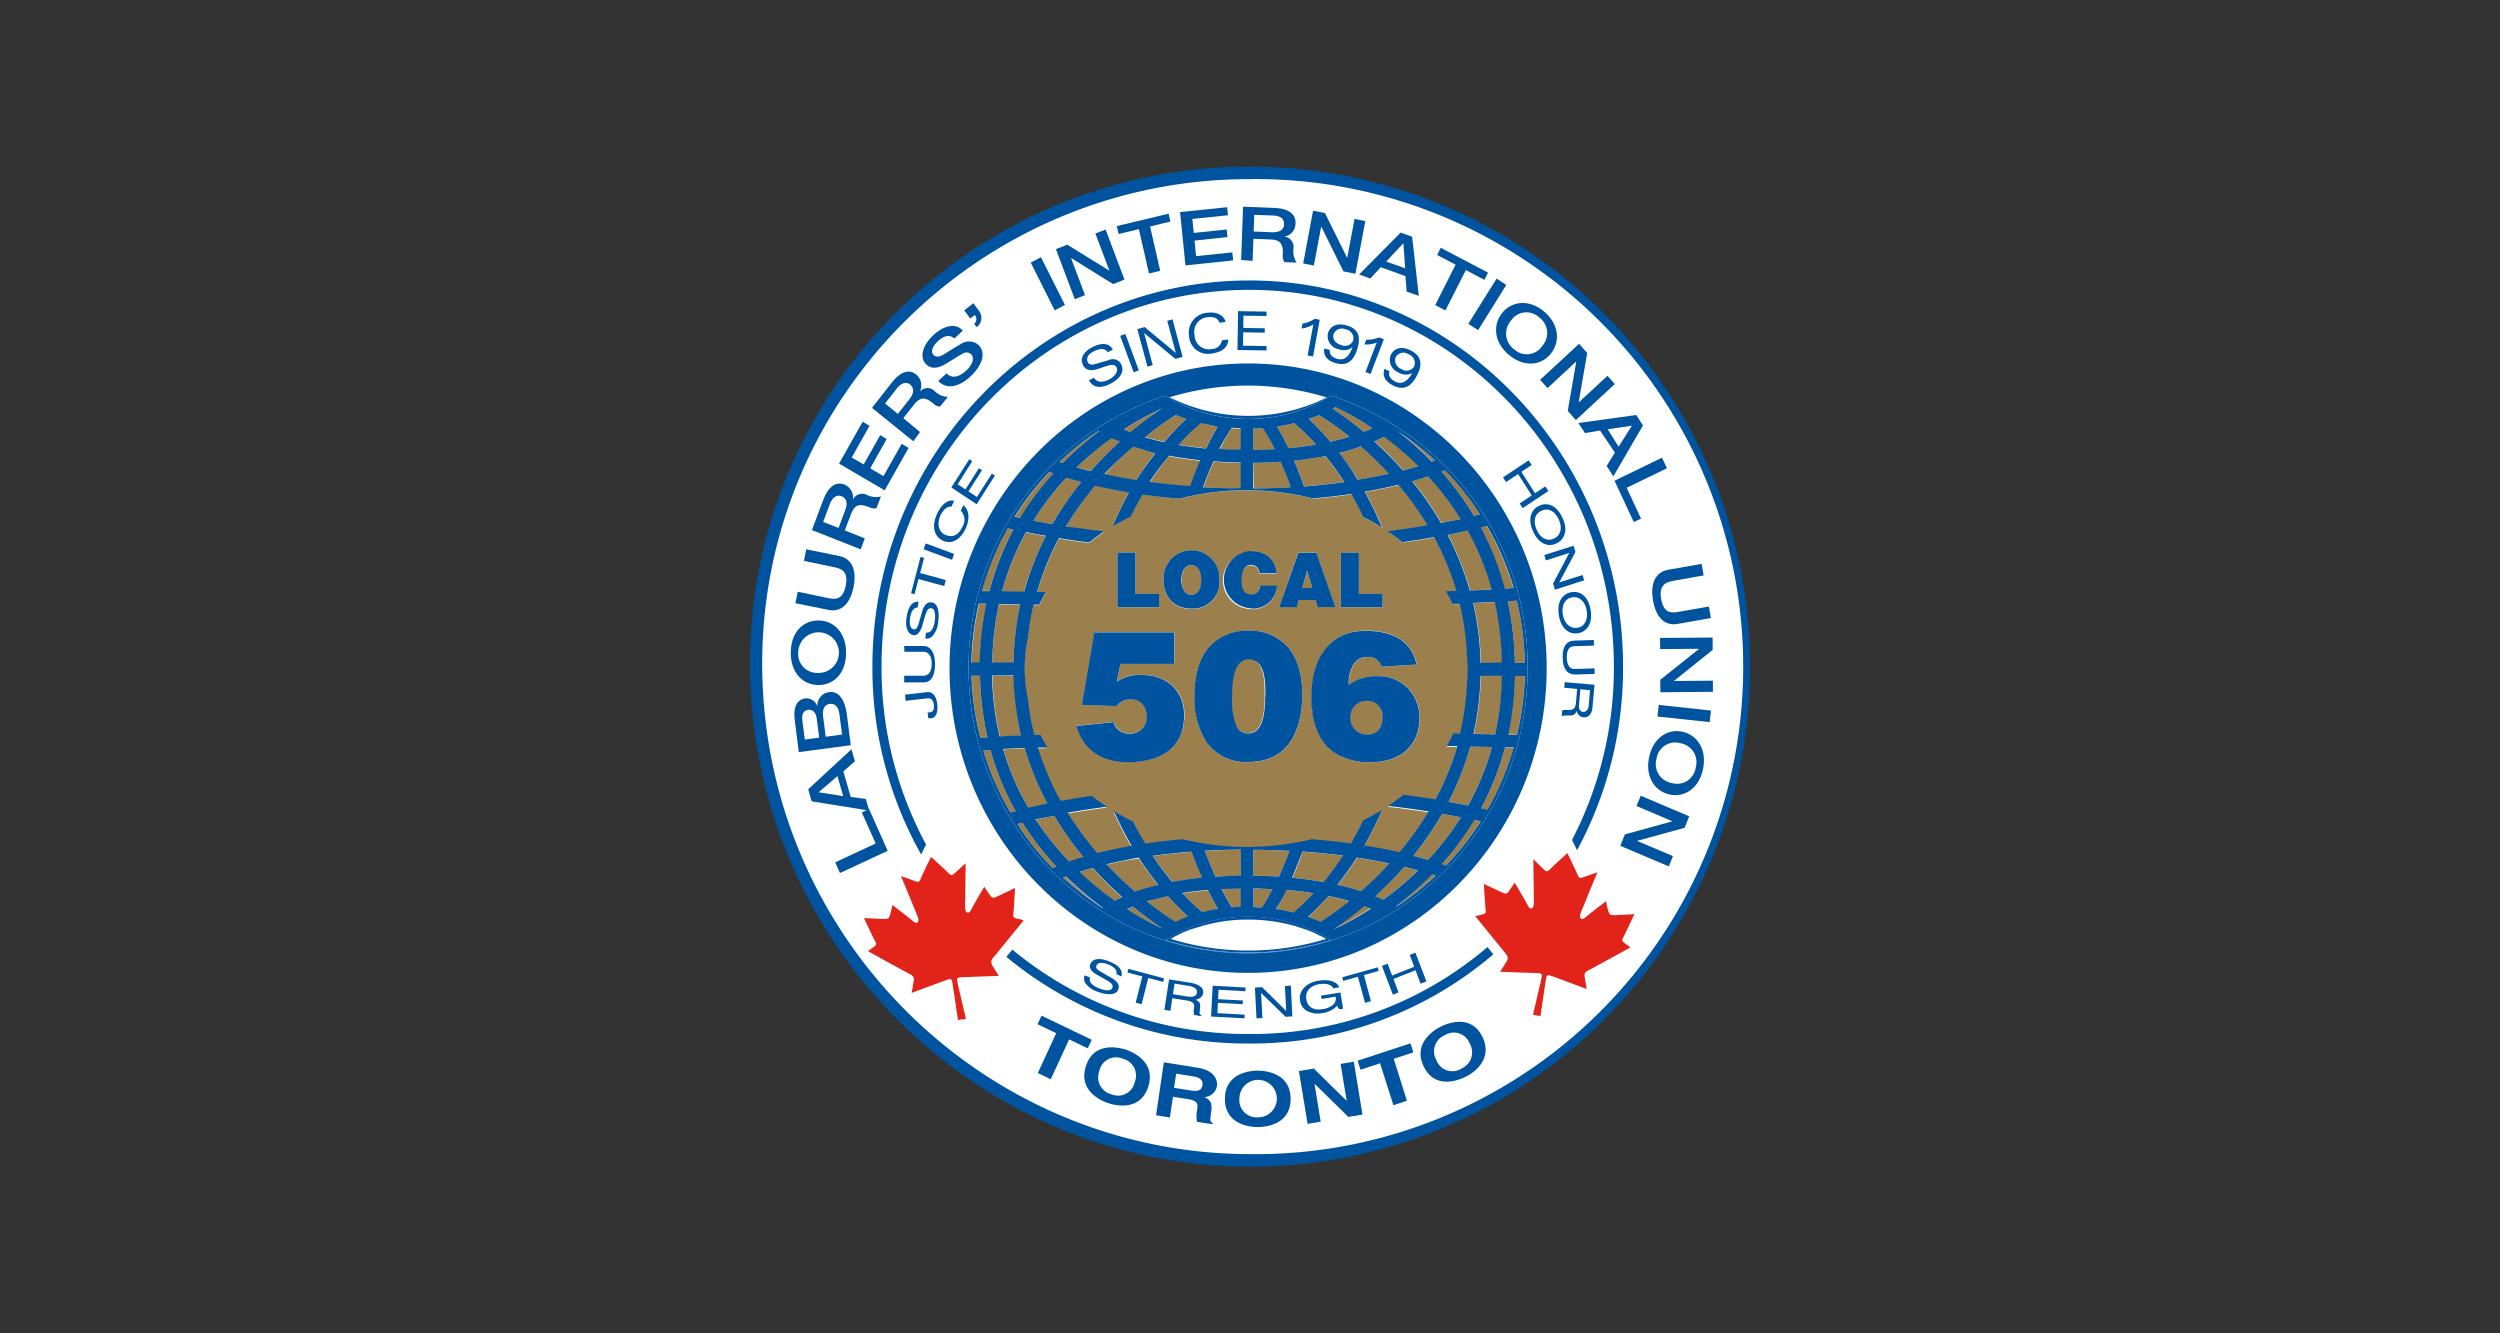 <svg id="Layer_1" data-name="Layer 1" xmlns="http://www.w3.org/2000/svg" width="375" height="200" viewBox="0 0 375 200"><rect x="0" y="0" width="375" height="200" fill="#333333" stroke="none"/><defs><style>.cls-1{fill:#fff;}.cls-2{fill:#00539f;}.cls-3{fill:none;}.cls-4{fill:#9b7f4d;}.cls-5{fill:#e2231a;}</style></defs><path class="cls-1" d="M187.39,25.94c-40.35,0-74,32.42-74,73.59s33.85,74.53,74.2,74.53a74.17,74.17,0,0,0,74-74c0-41.17-33.85-74.07-74.19-74.07"/><path class="cls-2" d="M187.39,25c-41.3,0-74.89,33.43-74.89,74.53,0,41.61,33.7,75.47,75.12,75.47a75,75,0,0,0-.23-150Zm.23,148.12c-40.41,0-73.29-33-73.29-73.59,0-40.06,32.78-72.66,73.06-72.66a73.13,73.13,0,1,1,.23,146.25Z"/><polygon class="cls-2" points="126 130.95 125.28 129.35 131.35 126.52 129.27 121.87 130.36 121.36 133.15 127.62 126 130.95"/><path class="cls-2" d="M121.75,120.2l-.52-1.81,6.49-6,.52,1.81-1.74,1.5,1.11,3.84,2.26.31.51,1.74Zm4.73-.78-.86-3-2.83,2.42v0Z"/><path class="cls-2" d="M119.82,112.82l-.61-4.84c-.23-1.79.25-3,1.55-3.22a1.77,1.77,0,0,1,1.85,1.2h0a2,2,0,0,1,1.77-2.14c1.23-.17,2.32.8,2.65,3.38l.59,4.58Zm6.49-2.64-.4-3.08c-.14-1.07-.67-1.61-1.45-1.51s-1.12.78-1,1.84l.4,3.08Zm-3.43.46-.37-2.85c-.1-.84-.57-1.4-1.27-1.32s-1,.66-.89,1.61l.37,2.85Z"/><path class="cls-2" d="M122.91,93.08c2.26.07,4.07,1.93,4,5s-2,4.75-4.29,4.67-4.07-1.93-4-5,2-4.75,4.29-4.67m-.27,7.86a3.05,3.05,0,1,0-2.9-3.15,2.84,2.84,0,0,0,2.9,3.15"/><path class="cls-2" d="M119.31,90.48l.35-1.72,4.5.94c1,.22,2.26.39,2.7-1.85s-.73-2.56-1.76-2.78l-4.51-.94.35-1.73,4.94,1c2,.41,2.64,2.23,2.15,4.66s-1.8,3.83-3.78,3.42Z"/><path class="cls-2" d="M121.79,79.51,123.48,75c.78-2.05,1.92-2.8,3.17-2.32A2.09,2.09,0,0,1,127.92,75l0,0a1.52,1.52,0,0,1,2.08-.78,3.06,3.06,0,0,0,2.14.25l-.67,1.76a1.84,1.84,0,0,1-1.18-.18c-1.35-.53-2.08-.41-2.65,1.09l-.92,2.42,3,1.2-.62,1.64Zm4-.32,1-2.69c.39-1,.2-1.76-.58-2.07s-1.41.34-1.74,1.19l-1,2.67Z"/><polygon class="cls-2" points="125.86 69.54 129.4 63.26 130.43 63.87 127.76 68.62 129.55 69.67 132.03 65.28 133 65.85 130.53 70.25 132.52 71.42 135.25 66.58 136.29 67.19 132.7 73.55 125.86 69.54"/><path class="cls-2" d="M130.8,61.18l2.94-3.75c1.33-1.72,2.65-2.1,3.69-1.25a2.11,2.11,0,0,1,.54,2.57h0a1.51,1.51,0,0,1,2.21-.11,2.9,2.9,0,0,0,2,.89L141,61a1.78,1.78,0,0,1-1.07-.52c-1.13-.92-1.86-1-2.85.24l-1.58,2L138,64.81,137,66.19Zm3.88.9,1.77-2.25c.67-.87.7-1.62.06-2.15s-1.44-.12-2,.61l-1.75,2.23Z"/><path class="cls-2" d="M142,56c.82.91,2,.48,3-.48s1.12-1.88.71-2.34a1,1,0,0,0-1.25-.16c-.65.33-1.41.85-2.6,1.56-1.48.9-2.4.63-3,0-1.07-1.19-.23-3,1.07-4.24,1.5-1.44,3.37-2,4.49-.75l-1.27,1.19c-.75-.69-1.63-.38-2.5.44-.6.56-1.17,1.43-.63,2,.37.41.93.32,1.55-.06.13-.08,2-1.26,2.5-1.52a2.16,2.16,0,0,1,2.77.17c1.21,1.32.25,3.21-1.18,4.57-1.64,1.57-3.57,2.19-4.93.76Z"/><path class="cls-2" d="M146.12,48.57a.9.9,0,0,0,.09-1.32l-.67.52-.91-1.21L146,45.49l.91,1.22a1.76,1.76,0,0,1-.39,2.37Z"/><polygon class="cls-2" points="154.61 39.39 156.14 38.58 159.74 45.74 158.2 46.55 154.61 39.39"/><polygon class="cls-2" points="158.39 37.37 160.09 36.7 166.37 40.58 166.4 40.57 164.31 35.03 165.84 34.43 168.67 41.94 166.97 42.61 160.71 38.73 160.67 38.75 162.75 44.27 161.22 44.88 158.39 37.37"/><polygon class="cls-2" points="167.52 33.91 175.29 32.05 175.56 33.23 172.51 33.97 174.03 40.62 172.35 41.02 170.83 34.37 167.79 35.1 167.52 33.91"/><polygon class="cls-2" points="177.01 31.81 184.07 31.08 184.2 32.29 178.85 32.84 179.06 34.94 184.01 34.42 184.12 35.56 179.18 36.09 179.41 38.42 184.85 37.86 184.97 39.06 177.82 39.81 177.01 31.81"/><path class="cls-2" d="M186.46,31l4.71.19c2.15.09,3.21.94,3.16,2.3a2,2,0,0,1-1.7,2v0a1.57,1.57,0,0,1,1.4,1.76,3.17,3.17,0,0,0,.46,2.14l-1.85-.07a1.94,1.94,0,0,1-.22-1.2c.06-1.47-.29-2.14-1.88-2.2l-2.53-.1-.12,3.31L186.17,39Zm1.59,3.73,2.82.11c1.09,0,1.7-.37,1.74-1.21,0-1-.78-1.27-1.67-1.3l-2.8-.11Z"/><polygon class="cls-2" points="196.96 31.61 198.75 31.97 202.06 38.65 202.09 38.66 203.18 32.84 204.8 33.16 203.31 41.06 201.52 40.71 198.21 34.03 198.17 34.02 197.08 39.83 195.48 39.52 196.96 31.61"/><path class="cls-2" d="M210.09,34.89l1.73.62,1,8.87L211,43.74l-.18-2.32-3.71-1.34-1.56,1.7-1.68-.61Zm-2.16,4.35,2.84,1-.26-3.76h0Z"/><polygon class="cls-2" points="216.11 37.17 223.2 40.89 222.66 41.98 219.88 40.51 216.81 46.57 215.28 45.76 218.34 39.7 215.57 38.25 216.11 37.17"/><polygon class="cls-2" points="224.49 41.79 225.94 42.74 221.72 49.52 220.25 48.58 224.49 41.79"/><path class="cls-2" d="M232.66,53c-1.4,1.8-3.95,2.17-6.26.28s-2.51-4.5-1.1-6.3,4-2.16,6.27-.28,2.5,4.5,1.09,6.3m-6-4.92a2.92,2.92,0,0,0,.45,4.31,2.78,2.78,0,0,0,4.22-.49,2.9,2.9,0,0,0-.46-4.3,2.78,2.78,0,0,0-4.21.48"/><polygon class="cls-2" points="236.86 51.57 238.08 52.95 236.8 60.33 236.82 60.35 241.12 56.37 242.22 57.61 236.38 63.01 235.16 61.63 236.44 54.27 236.41 54.24 232.13 58.22 231.02 56.97 236.86 51.57"/><path class="cls-2" d="M245.44,62.25l1,1.57L242,71.46l-1-1.57,1.24-2L240,64.58l-2.25.38-1-1.51Zm-4.29,2.14L242.79,67l2-3.15h0v0Z"/><polygon class="cls-2" points="249.3 68.65 250.04 70.24 244 73.17 246.15 77.79 245.07 78.31 242.18 72.11 249.3 68.65"/><path class="cls-2" d="M255.24,84.58l.31,1.73-4.53.81c-1,.19-2.23.48-1.85,2.72s1.61,2.12,2.65,1.93l4.52-.79.29,1.73-5,.88c-2,.35-3.26-1.09-3.68-3.54s.3-4.23,2.29-4.59Z"/><polygon class="cls-2" points="256.89 95.63 256.9 97.48 251.12 102.12 251.12 102.15 256.93 102.1 256.94 103.77 249.06 103.84 249.04 101.97 254.82 97.36 254.82 97.32 249.02 97.36 249.01 95.69 256.89 95.63"/><polygon class="cls-2" points="256.64 106.58 256.46 108.32 248.62 107.48 248.81 105.74 256.64 106.58"/><path class="cls-2" d="M250.38,119.16c-2.2-.51-3.64-2.7-3-5.63s2.87-4.27,5.06-3.75,3.63,2.69,3,5.63-2.87,4.27-5.06,3.75m1.7-7.67a2.81,2.81,0,0,0-3.59,2.29,2.87,2.87,0,0,0,2.26,3.67,2.81,2.81,0,0,0,3.6-2.3,2.88,2.88,0,0,0-2.27-3.66"/><polygon class="cls-2" points="253.38 122.45 252.69 124.17 245.6 126.12 245.58 126.15 250.94 128.41 250.32 129.96 243.04 126.87 243.73 125.16 250.81 123.21 250.83 123.18 245.47 120.9 246.11 119.36 253.38 122.45"/><path class="cls-2" d="M139.24,107.74l.44,0c.43,0,1.09-.49.91-2.09-.09-.93-.5-1.95-1.55-1.83l-3.29.38.1.92,3.33-.38c.44,0,.8.16.9,1,.07.64-.08,1.06-.62,1.12l-.32,0Z"/><path class="cls-2" d="M135.63,96.9l2.94,0c.93,0,1.71.9,1.69,2.8s-.78,2.66-1.63,2.66h-3v-1l2.86,0c1,0,1.26-.91,1.27-1.76s-.25-1.82-1.24-1.83h-2.86Z"/><path class="cls-2" d="M137.77,90.25c-.5,0-1.46.07-1.8,2.47-.22,1.67.37,2.47,1.07,2.56s1.12-.86,1.26-1.3l.4-1.39c.33-1.09.53-1.41,1-1.35.65.09.61,1.25.52,1.91-.12.88-.5,1.86-1.32,1.74l-.11.88a1.18,1.18,0,0,0,1.23-.54,3.7,3.7,0,0,0,.71-2c.17-1.17.08-2.73-1-2.87-.71-.11-1.15.51-1.41,1.38l-.56,1.92c-.12.39-.3.79-.68.74-.68-.1-.65-1.1-.57-1.68.1-.78.44-1.63,1.14-1.58Z"/><polygon class="cls-2" points="136.66 88.99 138.08 83.54 138.61 83.68 138.02 85.96 141.87 87.01 141.63 87.91 137.78 86.86 137.18 89.13 136.66 88.99"/><polygon class="cls-2" points="138.85 81.51 138.54 82.39 142.81 83.97 143.12 83.09 138.85 81.51"/><path class="cls-2" d="M143.11,75.13c-.74-.22-1.79.3-2.54,1.93-.84,1.82-.49,3.34.78,4,1.57.76,2.83-.34,3.49-1.76.22-.47,1-2.43-.34-3.52l-.39.82a1.94,1.94,0,0,1,.3,2.33c-.72,1.56-1.7,1.72-2.68,1.26s-1.19-1.71-.67-2.85c.28-.59.84-1.45,1.67-1.34Z"/><polygon class="cls-2" points="149.23 71.34 146.5 75.64 142.7 73.12 145.39 68.88 145.84 69.18 143.65 72.64 144.82 73.41 146.84 70.23 147.3 70.53 145.27 73.71 146.54 74.55 148.78 71.04 149.23 71.34"/><path class="cls-2" d="M167.46,146.12c.19-.69-.55-1.2-1.28-1.48-.54-.2-1.49-.43-1.72.22-.14.37.2.64.56.84l1.72,1c.78.44,1.28,1,1,1.71-.37,1-1.88.79-3,.38a3.71,3.71,0,0,1-1.79-1.14,1.28,1.28,0,0,1-.25-1.34l.81.3c-.28.78.58,1.36,1.4,1.66.62.24,1.71.52,1.94-.1.16-.46-.1-.72-1.09-1.27l-1.23-.7c-.4-.22-1.27-.77-1-1.53s1.13-1.1,2.68-.52c2.23.83,2.13,1.82,2,2.32Z"/><polygon class="cls-2" points="169.12 145.87 171.35 146.47 170.35 150.4 171.24 150.64 172.24 146.7 174.47 147.29 174.6 146.75 169.26 145.33 169.12 145.87"/><path class="cls-2" d="M175.57,151.62l-.91-.14.7-4.57,3.1.49c1.11.18,2.17.62,2,1.58-.11.68-.65.84-1.11,1,.37.17.74.34.67,1l-.07.83a.43.43,0,0,0,.27.51l0,.11-1.11-.19a3.67,3.67,0,0,1,0-1.16c.05-.38,0-.84-1.07-1l-2.2-.35Zm.37-2.49,2.11.34c.66.1,1.39.1,1.49-.57s-.64-.89-1.09-1l-2.27-.36Z"/><polygon class="cls-2" points="186.67 152.75 181.66 152.48 181.9 147.86 186.84 148.13 186.81 148.69 182.79 148.46 182.71 149.88 186.43 150.07 186.41 150.63 182.69 150.43 182.61 151.97 186.7 152.2 186.67 152.75"/><polygon class="cls-2" points="192.74 147.9 193.63 147.84 193.85 152.46 192.83 152.52 189.19 148.97 189.17 148.97 189.36 152.71 188.47 152.75 188.24 148.13 189.32 148.08 192.91 151.63 192.93 151.63 192.74 147.9"/><path class="cls-2" d="M198.12,149.36l2.94-.49.4,2.44-.59.09-.31-.55a3.47,3.47,0,0,1-2.1,1.09,3.5,3.5,0,0,1-2.14-.17A2.08,2.08,0,0,1,195,150c-.18-1.11.61-2.53,2.79-2.9,1.26-.21,2.73,0,3.09,1l-.88.15c-.42-.74-1.42-.74-2.16-.62-1.2.21-2.09,1-1.9,2.22.15.93.75,1.82,2.54,1.51a3.09,3.09,0,0,0,1.33-.53,1.24,1.24,0,0,0,.53-1.33l-2.08.35Z"/><polygon class="cls-2" points="201.34 146.59 206.66 145.1 206.8 145.63 204.59 146.26 205.64 150.18 204.75 150.43 203.69 146.51 201.48 147.13 201.34 146.59"/><polygon class="cls-2" points="211.46 143.24 212.31 142.9 213.96 147.21 213.09 147.55 212.33 145.54 209.02 146.84 209.78 148.85 208.93 149.2 207.29 144.89 208.14 144.55 208.82 146.33 212.13 145.01 211.46 143.24"/><path class="cls-3" d="M180.14,139s-.15.08-.18.06a20.52,20.52,0,0,0-2.33.84c-.3.13-.52.25-.78.38l-.57.28c-.26.14-.45.26-.65.39a39.91,39.91,0,0,0,23.31,0c-.21-.12-.41-.24-.68-.38a1.36,1.36,0,0,1-.48-.23c-.27-.13-.5-.25-.81-.38a23.14,23.14,0,0,0-2.42-.85h0v0a25.88,25.88,0,0,0-7.42-1A23.74,23.74,0,0,0,180.14,139Z"/><path class="cls-3" d="M187,62.41a26.36,26.36,0,0,0,9.74-1.77,22.35,22.35,0,0,0,2.21-1,40,40,0,0,0-23.57,0c.62.3,1.44.69,2.49,1.08A26.13,26.13,0,0,0,187,62.41Z"/><path class="cls-4" d="M180.35,131.67c-.52-1.14-1-2.43-1.57-3.89-2.12.16-4.07.38-5.87.63a45.6,45.6,0,0,0,3,3.91C177.21,132.06,178.7,131.84,180.35,131.67Z"/><path class="cls-4" d="M189.46,64.23,188,64.3v3.19c1.12,0,2.19,0,3.2-.12A28.5,28.5,0,0,0,189.46,64.23Z"/><polygon class="cls-4" points="196.07 85.59 195.33 88.22 196.83 88.22 196.07 85.59"/><path class="cls-4" d="M171.39,74.15c-.59,1-1.18,2.12-1.74,3.28-1,.47-1.88,1-2.77,1.53a51.14,51.14,0,0,1,2.48-5.13c-1.92-.32-3.61-.66-5.09-1A45.8,45.8,0,0,0,159.88,79l1.08.17c1.41.21,3,.42,4.68.62-.78.53-1.54,1.09-2.26,1.67-1.66-.21-3.17-.44-4.53-.66a42.53,42.53,0,0,0-3.29,8.08l1.33,0c-.37.62-.71,1.26-1,1.91H155a38.28,38.28,0,0,0-.84,5,21.6,21.6,0,0,0,0,9.15,40.73,40.73,0,0,0,.95,5.38l.93,0c.32.64.67,1.28,1.05,1.9l-1.44.05a41.35,41.35,0,0,0,3.41,8c1.39-.25,2.94-.51,4.64-.77.73.58,1.49,1.12,2.28,1.64-2.18.29-4.15.59-5.87.9a49.37,49.37,0,0,0,4.43,6.06c1.49-.37,3.21-.75,5.16-1.1a48.83,48.83,0,0,1-2.63-5.17c.91.55,1.85,1,2.83,1.53.6,1.17,1.21,2.28,1.84,3.3,1.71-.25,3.6-.47,5.61-.65a41.06,41.06,0,0,0,19.38,0c2.09.18,4.06.39,5.85.64.63-1.07,1.25-2.23,1.85-3.45,1-.49,1.93-1,2.84-1.59a52.29,52.29,0,0,1-2.65,5.35c2,.31,3.73.66,5.26,1a47.88,47.88,0,0,0,4.37-6.12c-1.79-.28-3.82-.56-6.07-.82.79-.53,1.56-1.09,2.29-1.67,1.76.22,3.36.46,4.81.69a42.09,42.09,0,0,0,3.28-8l-1.6,0c.37-.63.71-1.27,1-1.92l1.11,0a40.92,40.92,0,0,0,1.07-7.9c.05-.6.09-1.21.09-1.82s0-1.3-.1-1.94a41.05,41.05,0,0,0-1.1-7.83l-1.08,0c-.31-.64-.65-1.28-1-1.89l1.57-.06a41.76,41.76,0,0,0-3.33-8.06c-1.42.25-3,.51-4.75.76-.71-.58-1.46-1.13-2.24-1.65,2.21-.28,4.21-.58,6-.89a49.39,49.39,0,0,0-4.37-6.08c-1.47.36-3.15.72-5.05,1.05a51.71,51.71,0,0,1,2.6,5.37c-.89-.55-1.82-1.08-2.79-1.56-.59-1.24-1.2-2.4-1.83-3.47-1.73.26-3.65.48-5.68.66a41.07,41.07,0,0,0-20.19,0C174.93,74.59,173.07,74.39,171.39,74.15Zm-3.78,8.76h2.7v6.18h3.55v2h-6.25Zm1.67,31.4c-4,0-6.73-1.87-7.79-5.39l0-.06h.07l5.55-.57v.06a.31.31,0,0,0,0,.08.19.19,0,0,1,0,.1,2.4,2.4,0,0,0,2.32,1.49,2.44,2.44,0,0,0,2.6-2.44c0-1.7-.85-2.68-2.34-2.68a2.36,2.36,0,0,0-2.16,1v0h0l-5.22-.18,1.86-10.87h12v4.67h-8.06l-.57,2.66a6.33,6.33,0,0,1,3.76-.94c3.81,0,6.37,2.42,6.37,6C177.64,113.62,171.79,114.31,169.28,114.31Zm18,0a7.18,7.18,0,0,1-6.31-3,12.36,12.36,0,0,1-1.79-7.09c0-3.26.84-5.76,2.47-7.42a7.63,7.63,0,0,1,5.63-2.19A7.51,7.51,0,0,1,193.12,97c1.47,1.68,2.22,4.08,2.22,7.16C195.34,108,194.29,114.31,187.26,114.31ZM212.5,99.64l0,.06h-.06l-5.16.32v0a2,2,0,0,0-2.15-1.46,2.34,2.34,0,0,0-1.76.71,5,5,0,0,0-1,3.48,6.63,6.63,0,0,1,4.28-1.32,6.1,6.1,0,0,1,4.79,2.06,6.42,6.42,0,0,1,1.53,4.12c0,4.22-2.79,6.74-7.47,6.74a10,10,0,0,1-4.31-.9l-.29-.15a6.38,6.38,0,0,1-1-.63,4.11,4.11,0,0,1-.45-.38c-.12-.11-.26-.19-.38-.31s-.15-.23-.23-.33a5.58,5.58,0,0,1-.57-.78c-.13-.21-.26-.43-.37-.65a8.44,8.44,0,0,1-.45-1.06c-.08-.24-.16-.48-.22-.73a10.92,10.92,0,0,1-.27-1.22c0-.31-.09-.62-.12-1s-.07-.81-.08-1.24c0-.2,0-.37,0-.58,0-6,3.12-9.8,8.15-9.8C207.88,94.6,211.65,95.47,212.5,99.64ZM201.13,82.91h2.7v6.18h3.55v2h-6.25ZM191.89,91l2.84-8.1h2.71l0,0,2.85,8.14h-2.69L197.31,90h-2.5l-.3,1.06h-2.64Zm-4.42-8.31c2.37,0,3.81,1.18,4,3.33v.06h-2.57v0a1.26,1.26,0,0,0-1.34-1.26c-.91,0-1.41.81-1.41,2.29,0,1,.17,2.14,1.51,2.14.91,0,1.19-.71,1.27-1.32v0h2.6v.06a3.61,3.61,0,0,1-3.83,3.38,4.3,4.3,0,0,1-.25-8.59ZM182.92,87a4,4,0,0,1-4.2,4.34c-2.59,0-4.19-1.67-4.19-4.37a4.2,4.2,0,1,1,8.39,0Z"/><path class="cls-4" d="M205,110.19c1.53,0,2.37-.91,2.37-2.57a2.25,2.25,0,0,0-2.26-2.48,2.4,2.4,0,0,0-2.53,2.66A2.44,2.44,0,0,0,205,110.19Z"/><path class="cls-4" d="M193.61,72.92c-.51-1.39-1-2.6-1.49-3.66-1.27.09-2.64.15-4.08.16v3.85c2,0,3.85-.07,5.62-.18A1.09,1.09,0,0,1,193.61,72.92Z"/><path class="cls-4" d="M187.22,98.89c-2.47,0-2.47,4.1-2.47,5.65a10.7,10.7,0,0,0,.58,4.17l0,.06a2.65,2.65,0,0,0,.31.52l0,0a1.91,1.91,0,0,0,1.55.68c1.69,0,2.51-1.81,2.51-5.54v-.21c0-1.48,0-3.72-1-4.77A2,2,0,0,0,187.22,98.89Z"/><path class="cls-4" d="M193.42,127.7l0-.07c-1.72-.09-3.52-.15-5.41-.16v3.88c1.33,0,2.59.07,3.79.15C192.34,130.4,192.88,129.15,193.42,127.7Z"/><path class="cls-4" d="M202.46,135.19c-1-.27-2-.54-3.19-.77a41.4,41.4,0,0,1-3,3.13c.7.24,1.32.49,1.88.74A50.88,50.88,0,0,0,202.46,135.19Z"/><path class="cls-4" d="M186.15,136.07V133.3c-1,0-2,0-2.89.08.67,1.29,1.22,2.2,1.58,2.77C185.26,136.11,185.7,136.09,186.15,136.07Z"/><path class="cls-4" d="M208.47,129.55c-1.46-.31-3.1-.61-4.92-.89a46.78,46.78,0,0,1-2.9,4.08c1.34.3,2.53.63,3.56,1A54.51,54.51,0,0,0,208.47,129.55Z"/><path class="cls-4" d="M186.15,127.47c-1.9,0-3.71.07-5.41.17,0,0,0,0,0,.06.54,1.45,1.08,2.71,1.59,3.81,1.19-.09,2.45-.14,3.8-.15Z"/><path class="cls-4" d="M201.49,128.36c-1.87-.24-3.89-.44-6.08-.6-.53,1.46-1,2.76-1.57,3.91,1.72.16,3.29.38,4.72.65A43.93,43.93,0,0,0,201.49,128.36Z"/><path class="cls-4" d="M166,129.69a56.85,56.85,0,0,0,4.26,4.1,36.45,36.45,0,0,1,3.5-1c-1-1.19-1.94-2.53-2.93-4C169.05,129,167.43,129.36,166,129.69Z"/><path class="cls-4" d="M188,136.07l1.3.07c.36-.56.91-1.47,1.58-2.76-.93,0-1.88-.08-2.88-.09Z"/><path class="cls-4" d="M197.08,134c-1.25-.2-2.63-.36-4.11-.49-.58,1.19-1.11,2.14-1.53,2.86a26.14,26.14,0,0,1,2.66.52A35.3,35.3,0,0,0,197.08,134Z"/><path class="cls-4" d="M178.72,89.21c1.24,0,1.5-1.23,1.5-2.26s-.39-2.18-1.48-2.18h0c-1.37,0-1.47,1.66-1.47,2.17C177.23,87.63,177.37,89.21,178.72,89.21Z"/><path class="cls-4" d="M212,128.38c.83.21,1.58.42,2.23.61a42.62,42.62,0,0,0,4.93-6.39l-2.84-.52A48,48,0,0,1,212,128.38Z"/><path class="cls-4" d="M223.78,88.41a40.54,40.54,0,0,0-3.59-8.83c-.86.19-1.87.4-3,.63a43.4,43.4,0,0,1,3.32,8.35Z"/><path class="cls-4" d="M211.88,72.18a47.71,47.71,0,0,1,4.33,6.25c1.1-.21,2.1-.41,2.95-.6a43.44,43.44,0,0,0-4.86-6.38C213.62,71.67,212.8,71.92,211.88,72.18Z"/><path class="cls-4" d="M225.33,101.36h-3.19a44.17,44.17,0,0,1-1.06,8.7l3.21.08A43.65,43.65,0,0,0,225.33,101.36Z"/><path class="cls-4" d="M224.27,90.31l-3.24.16a44.26,44.26,0,0,1,1.11,9h3.19A45.25,45.25,0,0,0,224.27,90.31Z"/><path class="cls-4" d="M227.23,99.42h1.49a42.71,42.71,0,0,0-1.21-9.32l-1.34.1A48.09,48.09,0,0,1,227.23,99.42Z"/><path class="cls-4" d="M223.8,112.05l-3.26-.06a43.25,43.25,0,0,1-3.27,8.29c1.11.2,2.09.38,2.93.55A39.08,39.08,0,0,0,223.8,112.05Z"/><path class="cls-4" d="M197.41,66.69a33.23,33.23,0,0,0-3.28-3.22q-1.2.3-2.58.51c.45.74,1,1.83,1.72,3.25Q195.52,67,197.41,66.69Z"/><path class="cls-4" d="M227,88.2a42.54,42.54,0,0,0-4-9.31l-.94.24a42.52,42.52,0,0,1,3.59,9.17Z"/><path class="cls-4" d="M222,77.16a43.6,43.6,0,0,0-5.21-6.63l-.56.22a45,45,0,0,1,4.86,6.64Z"/><path class="cls-4" d="M199.54,66.26c1.07-.24,2-.49,2.89-.75a44,44,0,0,0-4.58-3.24c-.47.2-1,.38-1.54.57A41.65,41.65,0,0,1,199.54,66.26Z"/><path class="cls-4" d="M194.11,69.08c.5,1.15,1,2.43,1.51,3.87q3.27-.26,6-.65s0,0,0,0a45.29,45.29,0,0,0-2.82-3.88C197.43,68.66,195.85,68.9,194.11,69.08Z"/><path class="cls-4" d="M205.86,64.24a40,40,0,0,0-5.56-3.16l-.41.22a51.13,51.13,0,0,1,4.66,3.48C205,64.59,205.48,64.41,205.86,64.24Z"/><path class="cls-4" d="M215.28,69.06a41,41,0,0,0-5.68-4.48,48.69,48.69,0,0,1,5.24,4.65Z"/><path class="cls-4" d="M208.4,71.07a56.68,56.68,0,0,0-4.22-4.1c-1,.33-2.05.66-3.28,1,.91,1.18,1.86,2.53,2.81,4C205.45,71.69,207,71.39,208.4,71.07Z"/><path class="cls-4" d="M210.51,70.55c.87-.23,1.62-.44,2.3-.65l-.27-.27a47.11,47.11,0,0,0-4.88-4.13q-.61.33-1.47.69A55.83,55.83,0,0,1,210.51,70.55Z"/><path class="cls-4" d="M159.45,131.66a43,43,0,0,0,5.93,4.56l0,0a50.75,50.75,0,0,1-5.52-4.69Z"/><path class="cls-4" d="M152,79.44l-.84-.19a42.1,42.1,0,0,0-3.87,9.38l1.11,0A42,42,0,0,1,152,79.44Z"/><path class="cls-4" d="M147,101.36h-1.23a42.66,42.66,0,0,0,1.29,9.33l1.06-.07A45.32,45.32,0,0,1,147,101.36Z"/><path class="cls-4" d="M148,90.59l-1.14,0a43.84,43.84,0,0,0-1.1,8.87H147A47.47,47.47,0,0,1,148,90.59Z"/><path class="cls-4" d="M147.5,112.59a42.08,42.08,0,0,0,4.08,9.3l.77-.21a41.65,41.65,0,0,1-3.78-9.16Z"/><path class="cls-4" d="M158,71l-.56-.22a42.85,42.85,0,0,0-5.18,6.71l.81.19A43.12,43.12,0,0,1,158,71Z"/><path class="cls-4" d="M161.48,70.1c.63.18,1.31.37,2.1.57A54.16,54.16,0,0,1,168,66.24c-.45-.19-.87-.37-1.22-.54a46.81,46.81,0,0,0-4.87,4Z"/><path class="cls-4" d="M152.61,123.61a41.65,41.65,0,0,0,5.28,6.6l.55-.23a43.13,43.13,0,0,1-5.05-6.57Z"/><path class="cls-4" d="M164.89,64.67l-.09-.07a41,41,0,0,0-5.89,4.69l.49.17A47.88,47.88,0,0,1,164.89,64.67Z"/><path class="cls-4" d="M174.36,61.26h0a43.31,43.31,0,0,0-5.74,3.17l1,.4A48.47,48.47,0,0,1,174.36,61.26Z"/><path class="cls-4" d="M157.85,78.63a48,48,0,0,1,4.35-6.32c-.86-.22-1.61-.44-2.26-.64A42.6,42.6,0,0,0,155,78.1Z"/><path class="cls-4" d="M222.14,121.24l1,.22a43.09,43.09,0,0,0,3.93-9.31l-1.31,0A42.8,42.8,0,0,1,222.14,121.24Z"/><path class="cls-4" d="M209.38,135.92l.07.05a42,42,0,0,0,5.85-4.6l-.54-.18A47.84,47.84,0,0,1,209.38,135.92Z"/><path class="cls-4" d="M216.22,129.62l.65.24a42.49,42.49,0,0,0,5.2-6.65l-.94-.21A44.08,44.08,0,0,1,216.22,129.62Z"/><path class="cls-4" d="M226.21,110.19l1.33,0a43.77,43.77,0,0,0,1.17-8.87h-1.48A46.7,46.7,0,0,1,226.21,110.19Z"/><path class="cls-4" d="M163.92,130.22c-.74.19-1.38.39-2,.57l.33.33a49.11,49.11,0,0,0,4.93,4c.32-.17.69-.34,1.09-.52A60,60,0,0,1,163.92,130.22Z"/><path class="cls-4" d="M169.07,136.36a44.67,44.67,0,0,0,5.36,3,54.78,54.78,0,0,1-4.49-3.36Z"/><path class="cls-4" d="M212.66,130.57c-.62-.17-1.31-.36-2.07-.54a55.24,55.24,0,0,1-4.33,4.41l1.21.51a50,50,0,0,0,4.6-3.8Z"/><path class="cls-4" d="M200.11,139.3s0,0,.06,0a45.27,45.27,0,0,0,5.42-3.09l-1-.37A53.52,53.52,0,0,1,200.11,139.3Z"/><path class="cls-4" d="M182.06,69.26c-.48,1.06-1,2.27-1.48,3.65a1.46,1.46,0,0,1-.07.19c1.77.1,3.66.15,5.64.17V69.42C184.7,69.41,183.34,69.35,182.06,69.26Z"/><path class="cls-4" d="M178.56,73c.5-1.46,1-2.74,1.51-3.88q-2.61-.28-4.74-.69a45.06,45.06,0,0,0-2.81,3.87l0,.07Q175.26,72.72,178.56,73Z"/><path class="cls-4" d="M165.7,71.16c1.4.31,3,.61,4.74.89a47.44,47.44,0,0,1,2.83-4.1c-1.24-.3-2.34-.62-3.3-1A54.54,54.54,0,0,0,165.7,71.16Z"/><path class="cls-4" d="M186.15,64.3c-.48,0-1,0-1.42-.08A32.36,32.36,0,0,0,183,67.38c1,.06,2.08.09,3.2.11Z"/><path class="cls-4" d="M162.53,128.61a50.42,50.42,0,0,1-4.4-6.25c-1,.21-2,.4-2.78.59a43.46,43.46,0,0,0,5.05,6.32C161,129.06,161.74,128.84,162.53,128.61Z"/><path class="cls-4" d="M178.24,137.54a39.59,39.59,0,0,1-3.05-3.1c-1.17.25-2.23.53-3.15.81a46.59,46.59,0,0,0,4.33,3.07C176.92,138.06,177.54,137.8,178.24,137.54Z"/><path class="cls-4" d="M182.76,136.4c-.42-.71-.95-1.67-1.53-2.85-1.39.12-2.68.28-3.85.47a32.3,32.3,0,0,0,3,2.86A23.8,23.8,0,0,1,182.76,136.4Z"/><path class="cls-4" d="M156.9,80.43c-1.14-.21-2.12-.39-3-.57a39.92,39.92,0,0,0-3.6,8.87l3.26.08A43.65,43.65,0,0,1,156.9,80.43Z"/><path class="cls-4" d="M150,110.5l3.22-.16a43,43,0,0,1-1.15-9h-3.2A43.2,43.2,0,0,0,150,110.5Z"/><path class="cls-4" d="M157.15,120.6a44.07,44.07,0,0,1-3.41-8.35l-3.24.15a39.47,39.47,0,0,0,3.78,8.82C155.1,121,156.06,120.82,157.15,120.6Z"/><path class="cls-4" d="M148.85,99.42h3.2a43.37,43.37,0,0,1,1-8.69l-3.21-.08A45.07,45.07,0,0,0,148.85,99.42Z"/><path class="cls-4" d="M174.62,66.28A39.06,39.06,0,0,1,178,62.77c-.54-.19-1-.37-1.5-.56a44.62,44.62,0,0,0-4.74,3.33C172.59,65.8,173.55,66,174.62,66.28Z"/><path class="cls-4" d="M176.78,66.7c1.25.21,2.63.39,4.13.53.69-1.44,1.29-2.54,1.74-3.28-.89-.15-1.73-.32-2.51-.53A31.16,31.16,0,0,0,176.78,66.7Z"/><path class="cls-2" d="M187.22,54.52c-24.7,0-44.79,20.5-44.79,45.7s20.09,45.71,44.79,45.71S232,125.43,232,100.22,211.92,54.52,187.22,54.52Zm0,3.32A40.66,40.66,0,0,1,199,59.61a23.87,23.87,0,0,1-2.22,1,26.44,26.44,0,0,1-18.87.06c-1-.39-1.87-.78-2.49-1.08A40.75,40.75,0,0,1,187.22,57.84Zm0,85.16c-23.16,0-41.93-19.15-41.93-42.78a42.69,42.69,0,0,1,29.54-40.87,23.74,23.74,0,0,0,24.78,0,42.69,42.69,0,0,1,29.54,40.87C229.15,123.85,210.37,143,187.22,143Z"/><path class="cls-2" d="M174.81,141a41.76,41.76,0,0,0,24.81,0,23.7,23.7,0,0,0-24.81,0Zm19.72-2h0a23.14,23.14,0,0,1,2.42.85c.31.13.54.25.81.38a1.36,1.36,0,0,0,.48.23c.27.13.48.26.68.38a39.8,39.8,0,0,1-23.31,0c.2-.12.39-.24.65-.38l.57-.28c.26-.13.48-.25.78-.38A18.75,18.75,0,0,1,180,139s.18-.06.18-.06a24.1,24.1,0,0,1,7-1,25.85,25.85,0,0,1,7.42,1.06Z"/><path class="cls-2" d="M199.61,59.35a23.68,23.68,0,0,1-24.78,0,42.69,42.69,0,0,0-29.54,40.87c0,23.63,18.78,42.78,41.93,42.78s41.93-19.15,41.93-42.78A42.69,42.69,0,0,0,199.61,59.35Zm29.11,40.07h-1.49a48.09,48.09,0,0,0-1.06-9.22l1.34-.1A42.71,42.71,0,0,1,228.72,99.42Zm-5.67-20.53a42.54,42.54,0,0,1,4,9.31l-1.33.1a42.52,42.52,0,0,0-3.59-9.17Zm-5.78,41.39a43.25,43.25,0,0,0,3.27-8.29l3.26.06a39.54,39.54,0,0,1-3.59,8.78C219.37,120.66,218.38,120.48,217.27,120.28Zm1.88,2.32a42.52,42.52,0,0,1-4.93,6.38c-.65-.18-1.4-.39-2.23-.6a48,48,0,0,0,4.32-6.3C217.37,122.26,218.32,122.44,219.15,122.6Zm1-43a40.05,40.05,0,0,1,3.59,8.83l-3.28.15a43.4,43.4,0,0,0-3.32-8.35C218.32,80,219.33,79.77,220.19,79.58Zm-4-1.15a47.71,47.71,0,0,0-4.33-6.25c.92-.26,1.74-.51,2.42-.73a43,43,0,0,1,4.86,6.39Zm4.87,31.63a44.17,44.17,0,0,0,1.06-8.7h3.19a43.65,43.65,0,0,1-1,8.78Zm1.06-10.64a44.26,44.26,0,0,0-1.11-9l3.24-.16a45.25,45.25,0,0,1,1.06,9.11Zm-5.32-28.89A43,43,0,0,1,222,77.16l-.91.22a44.88,44.88,0,0,0-4.86-6.63Zm-1.54-1.47-.44.17a48.69,48.69,0,0,0-5.24-4.65A41,41,0,0,1,215.28,69.06Zm-7.62-3.56a47.11,47.11,0,0,1,4.88,4.13l.27.27c-.68.21-1.43.42-2.3.65a55.83,55.83,0,0,0-4.32-4.36Q207,65.83,207.66,65.5Zm-6.76,2.44c1.23-.31,2.33-.64,3.28-1a53,53,0,0,1,4.22,4.1c-1.39.32-3,.62-4.7.91C202.76,70.47,201.81,69.12,200.9,67.94Zm.77,4.36q-2.78.39-6,.66c-.51-1.45-1-2.73-1.51-3.88,1.74-.18,3.32-.42,4.73-.69a44,44,0,0,1,2.82,3.89ZM200.3,61.08a40,40,0,0,1,5.56,3.16c-.38.17-.82.35-1.31.54a51.13,51.13,0,0,0-4.66-3.48Zm-2.45,1.19a44,44,0,0,1,4.58,3.24c-.85.26-1.82.51-2.89.75a41.65,41.65,0,0,0-3.23-3.42C196.86,62.65,197.38,62.47,197.85,62.27Zm-3.72,1.2a33.23,33.23,0,0,1,3.28,3.22q-1.89.32-4.14.54c-.68-1.42-1.28-2.51-1.72-3.25Q192.93,63.77,194.13,63.47ZM188,64.3l1.42-.07a28.5,28.5,0,0,1,1.78,3.14c-1,.07-2.08.1-3.2.12V64.3Zm0,5.12c1.44,0,2.81-.07,4.08-.16.48,1.06,1,2.27,1.49,3.66a1.09,1.09,0,0,0,0,.17c-1.77.11-3.65.16-5.62.18Zm9,5.34c2-.19,3.95-.4,5.68-.67.63,1.08,1.24,2.24,1.83,3.47,1,.49,1.9,1,2.79,1.57a51.71,51.71,0,0,0-2.6-5.37c1.9-.33,3.58-.69,5.05-1.05a49.39,49.39,0,0,1,4.37,6.08c-1.75.3-3.75.61-6,.89.78.52,1.53,1.07,2.24,1.65,1.74-.25,3.33-.51,4.76-.76a43.06,43.06,0,0,1,3.33,8.06l-1.58.05c.37.62.71,1.26,1,1.9l1.09,0a41.76,41.76,0,0,1,1.09,7.83c.06.64.1,1.28.1,1.93s0,1.23-.09,1.83a40.92,40.92,0,0,1-1.07,7.9L218,110c-.32.65-.65,1.29-1,1.91l1.6,0a41.71,41.71,0,0,1-3.28,8c-1.44-.23-3.05-.47-4.81-.7-.73.59-1.5,1.15-2.29,1.68,2.25.26,4.28.54,6.07.82a47.88,47.88,0,0,1-4.37,6.12c-1.53-.35-3.29-.7-5.26-1a50.31,50.31,0,0,0,2.65-5.35c-.91.56-1.86,1.09-2.84,1.58-.6,1.22-1.22,2.39-1.85,3.46-1.79-.25-3.76-.46-5.85-.64a41.06,41.06,0,0,1-19.38,0c-2,.18-3.9.4-5.6.65-.64-1-1.25-2.13-1.85-3.3-1-.48-1.92-1-2.83-1.53a50.79,50.79,0,0,0,2.63,5.17q-2.92.52-5.15,1.1a48.39,48.39,0,0,1-4.44-6.06c1.72-.31,3.69-.61,5.87-.9-.79-.52-1.55-1.06-2.28-1.64-1.7.26-3.25.52-4.64.77a41.19,41.19,0,0,1-3.41-8l1.44,0c-.38-.62-.72-1.26-1.05-1.9l-.93,0a40.73,40.73,0,0,1-.95-5.38,21.6,21.6,0,0,1,0-9.15,40.06,40.06,0,0,1,.84-5h.84c.31-.65.65-1.29,1-1.91l-1.32,0a41.87,41.87,0,0,1,3.28-8.08q2,.33,4.53.66c.72-.58,1.48-1.14,2.26-1.67-1.68-.2-3.27-.41-4.68-.62L159.88,79a46.71,46.71,0,0,1,4.39-6.13c1.48.34,3.17.68,5.09,1A51.14,51.14,0,0,0,166.88,79c.89-.55,1.81-1.06,2.77-1.53.56-1.17,1.15-2.26,1.74-3.28,1.68.24,3.54.44,5.5.61a40.76,40.76,0,0,1,20.19,0Zm-9,56.59v-3.88c1.89,0,3.7.07,5.41.16l0,.07c-.54,1.45-1.08,2.71-1.59,3.8C190.63,131.42,189.37,131.37,188,131.35Zm2.88,2c-.67,1.29-1.22,2.2-1.58,2.76-.42,0-.85,0-1.3-.06v-2.79C189,133.3,190,133.34,190.92,133.38Zm2.05.14c1.48.13,2.86.29,4.11.49a35.3,35.3,0,0,1-3,2.89,26.14,26.14,0,0,0-2.66-.52C191.86,135.66,192.39,134.71,193,133.52Zm.87-1.85c.52-1.15,1-2.45,1.58-3.91,2.18.16,4.21.36,6.07.6a43.93,43.93,0,0,1-2.93,4C197.14,132.05,195.56,131.83,193.84,131.67Zm5.43,2.75c1.17.23,2.24.5,3.18.77a49.5,49.5,0,0,1-4.31,3.1c-.56-.25-1.18-.5-1.88-.74A41.4,41.4,0,0,0,199.27,134.42Zm1.38-1.68a46.78,46.78,0,0,0,2.9-4.08c1.82.28,3.46.58,4.92.89a52.82,52.82,0,0,1-4.26,4.16C203.18,133.38,202,133,200.65,132.74Zm-18.3-1.23c-.51-1.1-1-2.36-1.59-3.81,0,0,0,0,0-.06,1.7-.1,3.51-.15,5.41-.17v3.88C184.8,131.37,183.54,131.42,182.35,131.51Zm3.8,1.79v2.77c-.45,0-.89,0-1.31.08-.36-.57-.91-1.48-1.58-2.77C184.17,133.34,185.15,133.32,186.15,133.3Zm-12.37-.53a36.45,36.45,0,0,0-3.5,1,54.91,54.91,0,0,1-4.26-4.1c1.41-.33,3-.66,4.83-1A47.29,47.29,0,0,0,173.78,132.77Zm-.87-4.36c1.8-.25,3.75-.47,5.87-.63.53,1.46,1.05,2.75,1.57,3.89-1.64.17-3.14.39-4.48.65A45.6,45.6,0,0,1,172.91,128.41Zm2.28,6a39.59,39.59,0,0,0,3.05,3.1c-.7.26-1.32.52-1.87.78a45.43,45.43,0,0,1-4.32-3.07C173,135,174,134.69,175.19,134.44Zm2.19-.42c1.17-.19,2.46-.35,3.85-.47.58,1.18,1.11,2.14,1.53,2.85a21.21,21.21,0,0,0-2.38.49A34.2,34.2,0,0,1,177.38,134Zm-24.3-43.29a43.37,43.37,0,0,0-1,8.69h-3.2a45.07,45.07,0,0,1,1-8.77Zm-2.73-2a40.12,40.12,0,0,1,3.6-8.87c.83.18,1.81.36,3,.57a43.65,43.65,0,0,0-3.29,8.38Zm1.7,12.63a43,43,0,0,0,1.15,9l-3.22.16a43.2,43.2,0,0,1-1.13-9.14Zm1.69,10.89a43.8,43.8,0,0,0,3.41,8.35c-1.09.21-2.05.42-2.87.61a39.18,39.18,0,0,1-3.78-8.81Zm4.39,10.11a50.42,50.42,0,0,0,4.4,6.25c-.79.23-1.52.45-2.13.66a44.14,44.14,0,0,1-5.05-6.32C156.15,122.76,157.1,122.57,158.13,122.36Zm12.31-50.31c-1.76-.28-3.34-.58-4.74-.89A54.54,54.54,0,0,1,170,67c1,.33,2.06.65,3.3,1A47.44,47.44,0,0,0,170.44,72.05Zm4.89-3.65q2.13.41,4.74.69c-.5,1.14-1,2.42-1.51,3.88-2.2-.17-4.23-.37-6.08-.63l.05-.07A43,43,0,0,1,175.33,68.4Zm5.18,4.7c0-.06,0-.13.07-.19.5-1.38,1-2.58,1.48-3.65,1.28.09,2.64.15,4.08.17v3.84C184.17,73.26,182.28,73.2,180.51,73.1Zm4.22-8.88c.46,0,.94.06,1.42.08v3.19c-1.12,0-2.19,0-3.2-.11A32.36,32.36,0,0,1,184.73,64.22ZM182.65,64c-.45.74-1.05,1.84-1.74,3.28-1.5-.15-2.88-.32-4.13-.53a31.16,31.16,0,0,1,3.36-3.28C180.92,63.63,181.76,63.8,182.65,64Zm-6.19-1.74c.46.18,1,.37,1.5.56a39.06,39.06,0,0,0-3.34,3.51c-1.07-.24-2-.48-2.89-.74A43.8,43.8,0,0,1,176.46,62.21Zm-2.12-1h0a48.47,48.47,0,0,0-4.77,3.56l-1-.4A43.31,43.31,0,0,1,174.34,61.25Zm-6.39,5a54.16,54.16,0,0,0-4.37,4.43c-.79-.2-1.47-.39-2.1-.57l.38-.37a48.29,48.29,0,0,1,4.87-4C167.08,65.87,167.5,66.05,168,66.24ZM164.8,64.6l.09.07a47.88,47.88,0,0,0-5.49,4.79l-.49-.17A41,41,0,0,1,164.8,64.6Zm-4.86,7.07c.64.2,1.4.42,2.25.64a49,49,0,0,0-4.34,6.32L155,78.1A42.6,42.6,0,0,1,159.94,71.67Zm-2.55-.88L158,71A43.12,43.12,0,0,0,153,77.69l-.81-.19A42.85,42.85,0,0,1,157.39,70.79Zm-6.22,8.46.84.19a42,42,0,0,0-3.6,9.23l-1.11,0A42.58,42.58,0,0,1,151.17,79.25Zm-4.36,11.3,1.14,0a47.57,47.57,0,0,0-1,8.83h-1.24A43.84,43.84,0,0,1,146.81,90.55Zm-1.08,10.81H147a45.32,45.32,0,0,0,1.12,9.26l-1.06.07A42.66,42.66,0,0,1,145.73,101.36Zm5.85,20.53a42.08,42.08,0,0,1-4.08-9.3l1.07-.07a41.94,41.94,0,0,0,3.78,9.17C152,121.76,151.79,121.83,151.58,121.89Zm6.31,8.32a41.65,41.65,0,0,1-5.28-6.6l.77-.2a43.82,43.82,0,0,0,5.06,6.57Zm7.49,6a42.28,42.28,0,0,1-5.93-4.56l.45-.17a50.75,50.75,0,0,0,5.52,4.69Zm1.83-1.11a49.11,49.11,0,0,1-4.93-4l-.33-.33c.59-.18,1.23-.38,2-.57a58.11,58.11,0,0,0,4.39,4.37C167.9,134.77,167.53,134.94,167.21,135.11Zm1.86,1.25.87-.37a54.78,54.78,0,0,0,4.49,3.36A46.15,46.15,0,0,1,169.07,136.36Zm18.14,6.57a41.38,41.38,0,0,1-12.4-1.9,23.7,23.7,0,0,1,24.81,0A41.39,41.39,0,0,1,187.21,142.93Zm13-3.59-.06,0a53.52,53.52,0,0,0,4.5-3.42l1,.37A45.27,45.27,0,0,1,200.17,139.34Zm6.09-4.9a55.24,55.24,0,0,0,4.33-4.41c.76.18,1.45.37,2.07.54l-.59.58a50,50,0,0,1-4.6,3.8C207.1,134.78,206.7,134.62,206.26,134.44Zm3.19,1.53-.07-.05a47.84,47.84,0,0,0,5.38-4.73l.54.18A42,42,0,0,1,209.45,136Zm7.42-6.11-.65-.24a44.08,44.08,0,0,0,4.91-6.62l.94.21A42.49,42.49,0,0,1,216.87,129.86Zm6.25-8.4-1-.22a42.8,42.8,0,0,0,3.6-9.13l1.31,0A43.09,43.09,0,0,1,223.12,121.46Zm4.42-11.23-1.33,0a46.7,46.7,0,0,0,1-8.83h1.48A43.87,43.87,0,0,1,227.54,110.23Z"/><path class="cls-4" d="M205.11,105.14a2.25,2.25,0,0,1,2.26,2.48c0,1.66-.84,2.57-2.37,2.57a2.44,2.44,0,0,1-2.42-2.39A2.4,2.4,0,0,1,205.11,105.14Zm-2.7-4v0Zm.2-.76h0Z"/><path class="cls-2" d="M187.39,155.1a55.15,55.15,0,0,1-35.54-12.66l-.89,1.09a56.6,56.6,0,0,0,36.43,13A55.83,55.83,0,0,0,224,143.15l-.88-1.09A54.45,54.45,0,0,1,187.39,155.1Z"/><path class="cls-2" d="M138.91,126.68A55.77,55.77,0,0,1,132.23,100c0-31.17,24.74-56.52,55.16-56.52,30.16,0,54.69,25.35,54.69,56.52a56,56,0,0,1-6.28,26l.65,1.3a2.17,2.17,0,0,0,.11.23,57.46,57.46,0,0,0,6.9-27.53c0-31.95-25.16-57.93-56.07-57.93-31.17,0-56.53,26-56.53,57.93a57,57,0,0,0,7.31,28.17l.14-.28Z"/><polygon class="cls-2" points="229.76 74.31 227.71 71.11 225.9 72.31 225.45 71.61 229.3 69.05 229.75 69.75 228.21 70.78 230.25 73.98 231.8 72.96 232.25 73.66 228.4 76.22 227.95 75.52 229.76 74.31"/><path class="cls-2" d="M234.35,77.64c1,2,.19,3.37-.88,3.88s-2.54.27-3.49-1.77-.19-3.38.88-3.89,2.54-.26,3.49,1.78m-.54.26c-.53-1.16-1.51-1.81-2.61-1.28s-1.22,1.7-.69,2.87,1.51,1.81,2.61,1.28,1.23-1.71.69-2.87"/><polygon class="cls-2" points="235.38 82.96 235.38 82.94 231.89 84.06 231.64 83.26 236.03 81.86 236.32 82.79 233.89 87.35 233.89 87.36 237.38 86.25 237.62 87.05 233.24 88.45 232.96 87.53 235.38 82.96"/><path class="cls-2" d="M238.59,91.5c.37,2.23-.71,3.29-1.87,3.49s-2.52-.45-2.89-2.69.72-3.28,1.88-3.48,2.52.44,2.88,2.68m-.58.1c-.21-1.27-1-2.17-2.16-2s-1.64,1.3-1.43,2.57,1,2.15,2.16,2,1.64-1.31,1.43-2.57"/><path class="cls-2" d="M239.08,96l0,.84-2.94.09c-.83,0-1.15.71-1.12,1.75s.4,1.7,1.23,1.67l2.94-.1,0,.84-2.86.09c-1.23,0-1.88-.77-1.93-2.48s.54-2.56,1.77-2.61Z"/><path class="cls-2" d="M239.18,102.71l-.32,3.47c-.09,1.12-.77,1.47-1.35,1.42a1.14,1.14,0,0,1-1-1h0a.93.93,0,0,1-1,.72c-.85,0-1.06,0-1.26.15l.08-.88c.14-.12.33-.1.89-.08.82,0,1.1-.3,1.16-1l.2-2.17-1.95-.18.08-.83Zm-2.33,3c-.08.82.31,1.06.63,1.08s.76-.25.82-.92l.21-2.34-1.45-.14Z"/><path class="cls-2" d="M166.15,52.84c-.42-.7-1.25-.55-2.08-.14s-1.18,1-.91,1.62c.14.29.45.5,1.13.29l2.08-.61a1.39,1.39,0,0,1,1.83.68c.49,1-.13,2.13-1.65,2.89s-2.58.59-3.22-.53l.79-.38c.35.69,1.21.77,2.18.29s1.46-1.25,1.19-1.82c-.69-1.46-4,1.8-5.05-.39-.48-1,.09-2,1.49-2.71,1.07-.52,2.36-.75,3,.42Z"/><polygon class="cls-2" points="168.03 50.39 168.8 50.09 170.82 55.55 170.05 55.84 168.03 50.39"/><polygon class="cls-2" points="175.09 48.12 175.88 47.9 177.39 53.52 176.3 53.83 171.64 49.97 171.62 49.97 172.91 54.77 172.12 55 170.6 49.37 171.69 49.06 176.36 52.93 176.37 52.92 175.09 48.12"/><path class="cls-2" d="M184.23,50.93c0,1.3-1.15,1.94-2.54,2.11a2.84,2.84,0,0,1-3.34-2.67,3,3,0,0,1,2.83-3.46c1.34-.17,2.45.39,2.65,1.38l-.92.11c-.23-.74-.93-.92-1.72-.82a2.17,2.17,0,0,0-2,2.68,2.14,2.14,0,0,0,2.56,2.1,1.57,1.57,0,0,0,1.54-1.31Z"/><polygon class="cls-2" points="185.71 46.67 189.98 46.74 189.97 47.4 186.52 47.35 186.49 49.19 189.72 49.24 189.71 49.9 186.48 49.85 186.45 51.85 189.99 51.91 189.98 52.57 185.62 52.5 185.71 46.67"/><path class="cls-2" d="M197,48.65a4.13,4.13,0,0,1-1.76.63l.13-.74a4.9,4.9,0,0,0,1.85-.72l.74.14-1,5.51-.82-.15Z"/><path class="cls-2" d="M199.48,52.49c-.12.68.38,1.13,1.11,1.34,1,.27,1.75-.23,2.28-1.76h0a2.09,2.09,0,0,1-2.11.3A2,2,0,0,1,199.19,50c.3-1.07,1.35-1.6,2.75-1.2s2.3,1.22,1.72,3.32-1.61,2.83-3.33,2.34c-1.14-.32-1.88-1-1.68-2.19ZM203,51a1.38,1.38,0,0,0-1.17-1.6,1.34,1.34,0,0,0-1.81.76c-.15.54.14,1.31,1.16,1.6A1.34,1.34,0,0,0,203,51"/><path class="cls-2" d="M206.51,51.38a4,4,0,0,1-1.84.28l.27-.7a4.88,4.88,0,0,0,1.94-.35l.7.28-2,5.21-.76-.3Z"/><path class="cls-2" d="M208.44,55.71c-.26.64.16,1.18.83,1.52.9.47,1.77.12,2.57-1.27h0a2.12,2.12,0,0,1-2.13-.12,2,2,0,0,1-1.07-2.64c.49-1,1.64-1.31,2.93-.65s2,1.66,1.06,3.6-2.11,2.47-3.71,1.65c-1.06-.54-1.65-1.39-1.24-2.48Zm3.69-.75a1.38,1.38,0,0,0-.84-1.81,1.34,1.34,0,0,0-1.92.39,1.38,1.38,0,0,0,.84,1.81,1.33,1.33,0,0,0,1.92-.39"/><polygon class="cls-2" points="157.61 161.89 155.67 160.96 158.43 154.98 155.63 153.63 156.23 152.35 163.76 155.97 163.17 157.25 160.37 155.91 157.61 161.89"/><path class="cls-2" d="M168.8,157.43c1.29.41,4.57,1.94,3.45,5.54s-4.64,2.95-5.93,2.53-4.56-1.93-3.45-5.53,4.63-2.95,5.93-2.54m-2.07,6.72a2.55,2.55,0,0,0,3.48-1.83,2.61,2.61,0,0,0-1.83-3.53,2.55,2.55,0,0,0-3.47,1.83,2.62,2.62,0,0,0,1.82,3.53"/><path class="cls-2" d="M174.58,159.35l5.12.82c2.69.43,2.94,2.06,2.84,2.75a2,2,0,0,1-1.86,1.64c.79.42,1.2.74,1,2.22-.17,1.16-.22,1.45.21,1.66l0,.2-2.34-.37a4.52,4.52,0,0,1,0-1.65c.17-1.08.15-1.51-1.41-1.76l-2.19-.35-.47,3.11-2.07-.33Zm4,4.22c1.1.18,1.68,0,1.79-.82.07-.43-.07-1.08-1.32-1.28l-2.62-.42-.33,2.12Z"/><path class="cls-2" d="M188.68,160.6c1.35,0,4.91.47,4.91,4.24s-3.58,4.22-4.94,4.22-4.92-.48-4.91-4.24,3.58-4.23,4.94-4.22m0,7a2.81,2.81,0,1,0-2.77-2.82,2.59,2.59,0,0,0,2.77,2.82"/><polygon class="cls-2" points="201.09 159.59 203.07 159.25 204.37 167.18 202.26 167.54 197.21 162.59 197.18 162.59 198.1 168.24 196.14 168.58 194.84 160.66 197.06 160.28 201.98 165.11 202 165.11 201.09 159.59"/><polygon class="cls-2" points="211.04 165.11 209.01 165.78 207.01 159.49 204.07 160.46 203.65 159.1 211.57 156.5 212 157.85 209.06 158.82 211.04 165.11"/><path class="cls-2" d="M216.11,154c1.21-.61,4.6-1.84,6.25,1.53s-1.32,5.41-2.54,6-4.6,1.83-6.25-1.53,1.33-5.42,2.54-6m3.09,6.29a2.63,2.63,0,0,0,1.25-3.77,2.54,2.54,0,0,0-3.72-1.25,2.64,2.64,0,0,0-1.25,3.79,2.53,2.53,0,0,0,3.72,1.23"/><path class="cls-5" d="M144.33,152.88l-.63.12-.82-5.47c-.12-.72-.23-.78-.89-.54s-5.24,1.94-5.24,1.94.22-1.26.31-1.85-.26-.82-.65-1-6.21-3.4-6.21-3.4.37-.3.76-.56.59-.47.37-.82-1.73-3.59-1.73-3.59l2.92.14c.75,0,.84-.12,1-.63s.33-1.47.33-1.47,2.43,1.84,3.16,2.48c.46.4,1,.18.64-.75-.46-1.13-2.5-6.07-2.5-6.07s1.4.49,2,.72.75.23,1-.41,1.5-3.18,1.5-3.18,2.1,1.87,2.56,2.37.61.42,1.06,0l1.58-1.42s-.07,5.37-.08,6.59c0,1,.6,1,.87.44.44-.88,2-3.5,2-3.5s.53.8.84,1.23.46.53,1.13.21l2.65-1.26s-.2,3.59-.27,4,.2.53.65.61.91.24.91.24-4.21,5.19-4.5,5.53a.94.94,0,0,0-.22,1.21c.3.51,1,1.59,1,1.59s-4.87.17-5.57.21-.79.13-.63.85,1.26,5.38,1.26,5.38l-.63.13"/><path class="cls-5" d="M230.43,152.3l.63.12s.7-4.75.82-5.48.23-.78.9-.53,5.23,1.94,5.23,1.94-.22-1.26-.32-1.85.27-.82.66-1,6.21-3.38,6.21-3.38-.37-.31-.76-.57-.59-.47-.37-.83,1.73-3.59,1.73-3.59l-2.92.15c-.74,0-.84-.11-1-.63s-.33-1.47-.33-1.47-2.42,1.83-3.16,2.48c-.45.4-1,.18-.64-.74.46-1.14,2.5-6.08,2.5-6.08l-2,.71c-.57.23-.75.24-1-.39s-1.5-3.19-1.5-3.19-2.1,1.87-2.56,2.37-.61.43-1.06,0L230,128.87s.07,5.37.08,6.58c0,1-.6,1-.87.45-.44-.88-2-3.5-2-3.5s-.53.79-.84,1.23-.46.53-1.13.21l-2.66-1.25s.21,3.59.28,4-.2.53-.65.62-.91.23-.91.23l4.5,5.53c.29.34.53.7.22,1.21s-1,1.58-1,1.58l5.57.21c.69,0,.78.14.62.85s-1.26,5.39-1.26,5.39l.64.13"/><polygon class="cls-2" points="173.87 89.08 170.31 89.08 170.31 82.9 167.61 82.9 167.61 91.08 173.87 91.08 173.87 89.08"/><path class="cls-2" d="M174.53,86.92c0,2.69,1.6,4.37,4.19,4.37a4,4,0,0,0,4.2-4.34,4.2,4.2,0,1,0-8.39,0Zm4.17-2.15h0c1.09,0,1.48,1.17,1.48,2.18s-.26,2.26-1.5,2.26-1.49-1.58-1.49-2.26C177.23,86.44,177.33,84.77,178.7,84.77Z"/><path class="cls-2" d="M187.72,91.29a3.62,3.62,0,0,0,3.83-3.38v-.06H189v0c-.08.6-.36,1.32-1.27,1.32-1.33,0-1.5-1.15-1.5-2.14,0-1.48.49-2.3,1.4-2.3A1.27,1.27,0,0,1,188.93,86v0h2.57V86c-.22-2.15-1.65-3.34-4-3.34a4.31,4.31,0,0,0,.25,8.6Z"/><path class="cls-2" d="M194.81,90h2.5l.31,1.06h2.69l-2.85-8.14,0,0h-2.71L191.89,91l0,.08h2.64Zm1.26-4.43.76,2.63h-1.5Z"/><polygon class="cls-2" points="207.38 89.08 203.83 89.08 203.83 82.9 201.13 82.9 201.13 91.08 207.38 91.08 207.38 89.08"/><path class="cls-2" d="M171.27,101.25a6.27,6.27,0,0,0-3.76,1l.57-2.67h8.06V94.86h-12l-1.86,10.87,5.22.19h0v0a2.37,2.37,0,0,1,2.16-1c1.49,0,2.34,1,2.34,2.69a2.44,2.44,0,0,1-2.6,2.44,2.4,2.4,0,0,1-2.32-1.49.23.23,0,0,0,0-.11.19.19,0,0,1,0-.07v-.06l-5.55.57h-.07l0,.07c1.06,3.52,3.75,5.38,7.79,5.38,2.51,0,8.36-.68,8.36-7C177.64,103.68,175.08,101.25,171.27,101.25Z"/><path class="cls-2" d="M187.26,94.6a7.63,7.63,0,0,0-5.63,2.18c-1.62,1.67-2.45,4.17-2.47,7.43a12.32,12.32,0,0,0,1.79,7.08,7.17,7.17,0,0,0,6.31,3c7,0,8.08-6.34,8.08-10.12,0-3.07-.74-5.48-2.22-7.16A7.54,7.54,0,0,0,187.26,94.6Zm1.32,4.65-.19-.12Zm1.19,5.22c0,3.73-.82,5.54-2.51,5.54a1.91,1.91,0,0,1-1.55-.68l0,0a3.25,3.25,0,0,1-.31-.52l0-.06a10.72,10.72,0,0,1-.58-4.18c0-1.54,0-5.64,2.47-5.64a2.07,2.07,0,0,1,1.52.59c1,1.06,1,3.3,1,4.78v.21Z"/><path class="cls-2" d="M196.71,104.4c0,.2,0,.37,0,.57,0,.43,0,.85.08,1.24s.07.65.12,1,.16.83.26,1.21.15.5.23.73a7.85,7.85,0,0,0,.45,1.06,6.77,6.77,0,0,0,.36.65,7.83,7.83,0,0,0,.57.78c.09.11.15.24.24.33s.26.21.38.32a4,4,0,0,0,.45.37,6.61,6.61,0,0,0,1,.64l.3.14a9.83,9.83,0,0,0,4.31.9c4.67,0,7.47-2.52,7.47-6.73a6.38,6.38,0,0,0-1.53-4.12,6.07,6.07,0,0,0-4.79-2.06,6.62,6.62,0,0,0-4.28,1.31,4.91,4.91,0,0,1,1-3.48,2.34,2.34,0,0,1,1.76-.71,2,2,0,0,1,2.15,1.46v0l5.15-.32h.07v-.06c-.86-4.16-4.63-5-7.64-5C199.84,94.6,196.71,98.35,196.71,104.4Zm8.4.74a2.25,2.25,0,0,1,2.26,2.47c0,1.66-.84,2.58-2.37,2.58a2.44,2.44,0,0,1-2.42-2.39A2.4,2.4,0,0,1,205.11,105.14Zm-2.7-4a.06.06,0,0,1,0,0A.06.06,0,0,0,202.41,101.11Zm.21-.76h0Z"/></svg>